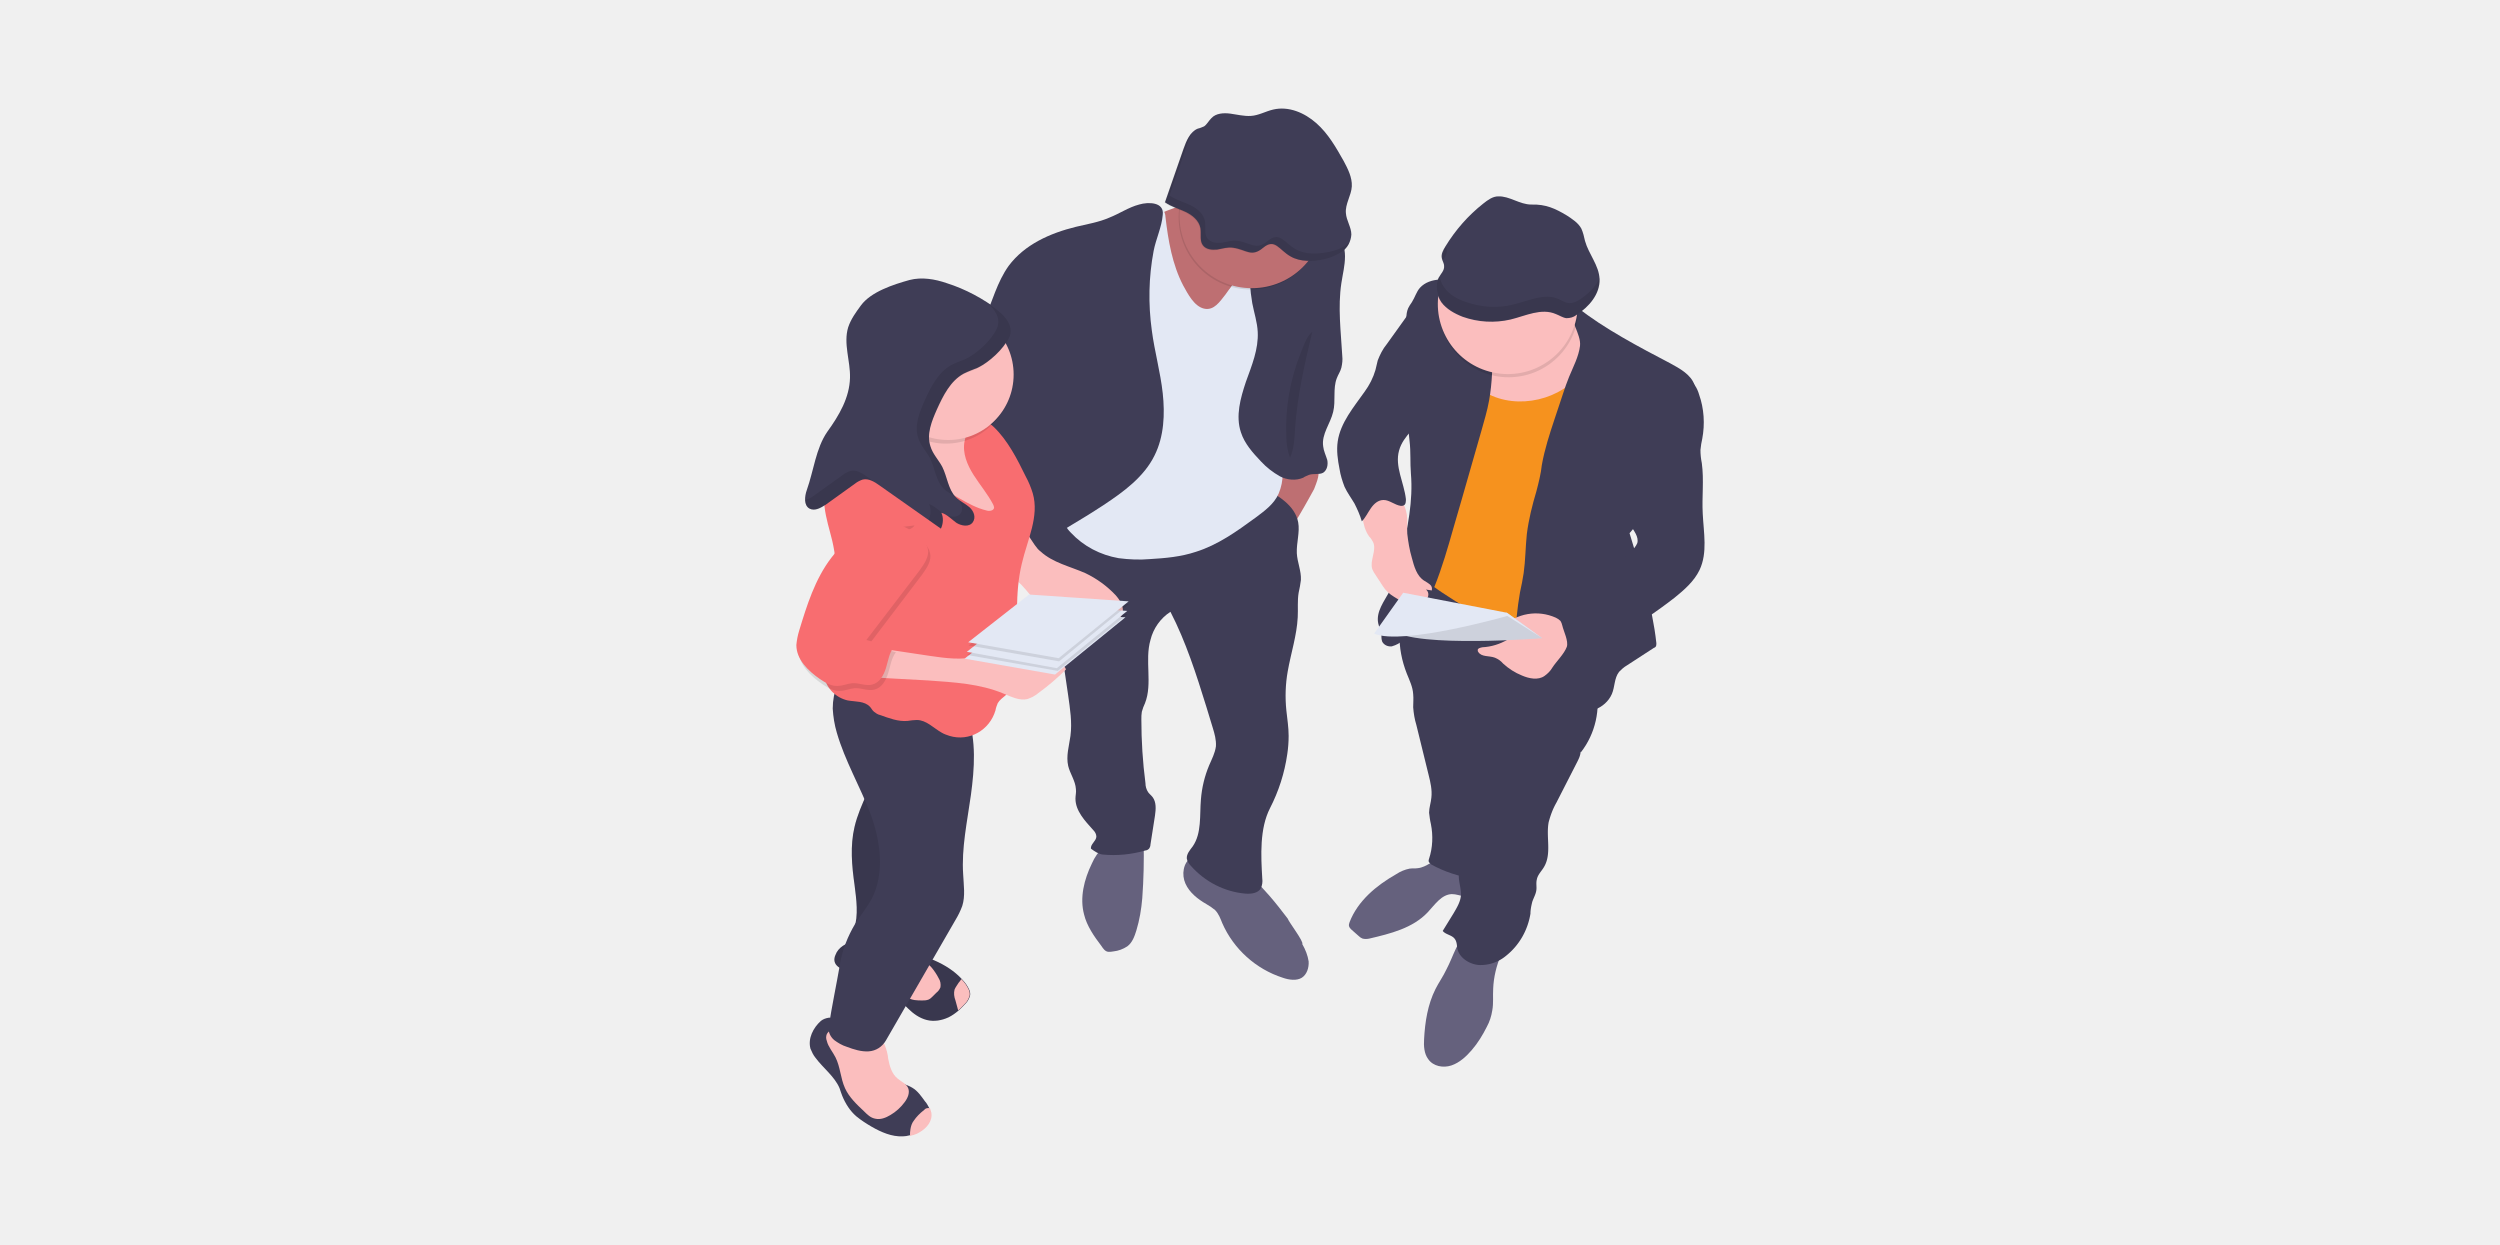 <?xml version="1.0" encoding="UTF-8"?> <svg xmlns="http://www.w3.org/2000/svg" id="Layer_1" x="0" y="0" viewBox="0 0 550 274" xml:space="preserve"><style>.st0{fill:#f0f0f0}.st1{fill:#ffb9b9}.st2{fill:#2f2e41}.st3{fill:#d0cde1}.st5{fill:#3f3d56}.st6{fill:#f5912c}.st7{fill:#fff}.st8{fill:#a0616a}.st9{fill:#65617d}.st11{fill:#be6f72}.st12{fill:#fbbebe}.st13{opacity:.1;enable-background:new}.st14{fill:#e3e8f4}.st15{fill:#f86d70}.st16{opacity:.1}</style><path class="st0" d="M0 0h550v274H0z"></path><path class="st0" d="M0 0h550v274H0z"></path><path class="st1" d="M378.6-151.8l.3 7v6.1h7.5v-13.1zM420.2-158.2l.3 7v6.1h7.5l-1.4-14.2zM412.6-271.3l-2.3 18.3-7.6 21.8-3.5-12.5 4.4-7.8-.9-16.6z"></path><path class="st2" d="M376.3-273s-6.4 11.3-5.5 12.5c.9 1.2 1.5 7.6 1.5 7.6h2.4l4-9.9-2.4-10.2z"></path><circle class="st1" cx="392.1" cy="-313.3" r="10.2"></circle><path class="st1" d="M388.3-305.2s5.5 7.6 3.8 11.3c-1.7 3.8 16.9-2 16.9-2s-9.3-10.5-9.6-14l-11.1 4.7z"></path><path class="st3" d="M409-271.4c-.7 1-1.3 2.1-1.9 3.2-.3.5-.6 1.1-.9 1.7-3.4 6.8-5.9 14.8-5.9 14.8l-27-.9.8-2.5 3.8-11.2c-6.7-4.1-.3-11.9 3.2-19.2 3.2-6.7 9.8-11.1 10.9-11.8l.1-.1h.1l4.9-.8 8.7-1.5c1.5.3 3 .8 4.3 1.6 1.1.7 2 1.6 2.7 2.7 1.1 1.7 1.6 3.7 1.6 5.9.4 6.5-2.8 14.1-5.4 18.1z"></path><path class="st3" d="M410.6-295.4s5.2 6.1 5.5 11.3c.3 5.2-.9 15.1-3.5 15.1s-7.3 1.7-7 0c.3-1.7 5-26.4 5-26.4z"></path><path class="st2" d="M405.6-284.4l-3.2.6c-1.1-8.7-7.4-12.2-10.5-13.4l.1-.1h.1l4.9-.8c6.5 3.3 8.6 13.7 8.6 13.7z"></path><path class="st2" d="M427.4-159.3c-.3 1.7-8.7 4.9-11 4.7-2.3-.3-25.3-56.4-25.3-56.4s0 62.5-.6 63.7-10.5 0-14-4.1-5.8-67.7-7.3-78.5 2.9-24.7 2.9-24.7l1.9-.3 5.7-.9s0-1.5 8.7-8.4c8.7-7 14-19.5 14-19.5l.9-1.7 2.3 1.2c2.5-4.6 4.1-9.2 4.5-13.6 1.1.7 2 1.6 2.7 2.7-.2.6-.4 1.3-.7 2-2 6.1-4.2 15.6-6.4 24.9-.1.3-.1.6-.2.9.2.3.4.6.6 1 .6 1.2 1.2 3.4-.6 4.5-2.6 1.7-3.5 10.5-3.5 10.5 4.9 4.4 6.1 25 5.5 26.5s-.6 1.2.9 2c1.5.9 1.5 8.1 1.5 8.1s17.8 53.6 17.5 55.4zM383-142.2s-1.7 1.7-2.9.9c-1.2-.9-1.2-4.6-1.2-4.6s-13.3-1.2-10.7 7.5c2.6 8.7 20.9 9.9 21.5 8.1.6-1.7-2-12.8-2-12.8l-4.7.9zM424.5-148.6s-1.7 1.7-2.9.9-1.2-4.6-1.2-4.6-13.3-1.2-10.7 7.5c2.6 8.7 20.9 9.9 21.5 8.1s-2-12.8-2-12.8l-4.7.9z"></path><path class="st1" d="M383.8-278l-1.2 15.4-14.8 16.6s-4.9 2.3-2 6.4c2.9 4.1 4.1 4.4 4.1 4.4l.3-5.2 20.1-16 2-21.5h-8.5v-.1z"></path><path class="st3" d="M393.1-284.4s1.2-13.1-4.7-11.9c-5.8 1.2-6.1 6.7-6.1 6.7s-2.6 13.4-.3 14c2.3.6 10.2 1.7 11 0 1-1.8.1-8.8.1-8.8z"></path><path class="st2" d="M418.3-304.7c-1.1-.6-3.6-1.7-5.8-3.1.1-4.4-.4-8.5-2-10.6-.9-2-2.8-4.1-4.3-5.7-3.6-3.9-11.6-6.1-13.1-4.2-10.8.2-11.9 8.6-11.9 8.6.1 3.5 3.7 3.6 6.9 3.5-.3 2.4.5 4.9 2.7 6 4.2 2.1 5.5 4.9 3.4 6.8s-5.9 7-.8 8.3c5.1 1.3 5.7 3.8 4.2 4.9s3.4-1.9 3.4-1.9.8 5.1 5.3 3.8c.5-.2.9-.5 1.2-.8 1.2 1.3 2.3 2.1 3.1 2.1 4.6 0 4.1-5.1 4.1-5.1s5.5 1.5 3.8.9-1.8-3.2 2.8-5.8-.4-6.5-3-7.7z"></path><path fill="#f2f2f2" d="M131.6-335.5H345V-214H131.6z"></path><path class="st5" d="M345.3-213.7h-214v-122.1H280v.6H131.9v120.9h212.8v-53h.6z"></path><circle class="st6" cx="141.5" cy="-326.4" r="3.6"></circle><circle class="st6" cx="151.1" cy="-326.4" r="3.6"></circle><circle class="st6" cx="160.7" cy="-326.4" r="3.6"></circle><path class="st5" d="M160.7-316.8h162v.6h-162z"></path><path class="st7" d="M143.2-297.6h82.9v73h-82.9zM251.1-297.6H334v73h-82.9z"></path><path class="st2" d="M191.5-281.8c-3.2-5.3-9.4-5.6-9.4-5.6s-6.1-.8-10 7.4c-3.6 7.6-8.7 14.9-.8 16.7l1.4-4.4.9 4.8c1.1.1 2.2.1 3.4.1 8.4-.3 16.5.1 16.2-2.9-.4-4.2 1.4-10.9-1.7-16.1z"></path><circle class="st8" cx="182.7" cy="-274.8" r="8.2"></circle><path class="st8" d="M179.4-269.4s3.7 8.7-1.2 10.4l4.9 16.3 8.4-.5 2.2-5.4-.5-8.2-.7-5.4s-5.2 1.2-4.7-7.9l-8.4.7zM177.4-259.3s-8.2-.7-7.4 5.2c.8 5.9 1.5 7.2 1.5 7.2l.7 8.9-4.5 2.7h-4.2s-12.9 3-6.4 6.2 8.7-2.5 8.7-2.5 11.9 0 12.6-2c.8-1.9-1-25.7-1-25.7zM193.3-261.8s7.7-2.7 8.2 3.2c.5 5.9.5 6.4.5 6.4l1.5 8.4s3 7.4 3 9.7 2.2 9.2 2.2 9.2 3 9.7-.2 9.4-3.7-10.4-3.7-10.4l-6.7-13.4-2-8.2-2.8-14.3z"></path><path class="st6" d="M178.7-260.3h-2l-.2 10.4s-3.2 4.5.7 8.4l1 6.4 18.1-.7 1.2-6.7s2.5-5.4-1-10.4l-3.2-10.1h-1.7s4 14.8-4.5 15.1c-7 .2-8.4-12.4-8.4-12.4z"></path><path class="st2" d="M201.3-224.6h-26c1.4-4 2.2-6.5 2.3-6.7l.6-2 .3-.8.3-.9.4-1.2 16.1-.5.5 1 1.5 3.4c.1 0 .3.1.4.2 1 .7 2.3 3.4 3.6 7.5z"></path><path class="st5" d="M197-238.7l-19.6.7s-.9 6.7 0 6.7c.2 0 20.5 1.7 20.3-1.2-.2-3-.7-6.2-.7-6.2z"></path><circle class="st2" cx="182.9" cy="-287.4" r="4.5"></circle><path class="st2" d="M177.9-288.5c0-2.3 1.7-4.3 4-4.5h-.5c-2.5 0-4.5 2-4.5 4.5s2 4.5 4.5 4.5h.5c-2.3-.3-4-2.2-4-4.5z"></path><path class="st2" d="M190.1-282.3l-6.1-3.2-8.6 1.3-1.8 7.8 4.4-.2 1.3-2.9v2.9l2-.1 1.2-4.6.7 4.9 7.2-.2z"></path><circle class="st1" cx="288.6" cy="-279.8" r="8.2"></circle><path class="st1" d="M285.4-273.4s1 4.9 1 5.4 4.9 2.8 4.9 2.8l4.4-.8 1.5-4.6s-2.6-3.9-2.6-5.4l-9.2 2.6z"></path><path class="st6" d="M307.6-224.6l1.1-1.9.2-.3-2.1-21.9.1-1 2.2-17.8-12.7-4.5c-.1 2.3-1.6 4.3-3.8 5-3.9 1.3-6.5-3-6.5-3l-10.7 8.2 5.2 15.1 2.5 7.3s.3 8.5.5 9.3c.3.8-.3 1-.5 1.3-.3.3.3 1 .5 1 .1 0 .4 1 .6 1.9.1.5.2 1 .3 1.4l23.1-.1z"></path><path class="st1" d="M327.7-226s6.9 4.4 6.2 7.2c-.8 2.8-8.7-4.9-8.7-5.1s2.5-2.1 2.5-2.1z"></path><path class="st2" d="M307.6-224.6h1.9l-.6-2.1c-.1.1-.2.1-.3.2-.8.4-3 1.5-7.3 1.9-2.7.2-5.4.2-8 0-3-.3-5.9-.7-8.8-1.4h-.5l-.3 1.4h23.9zM281.5-286.4s2.6-5.7 7.6-4.4 7.8 3.3 8.1 5.2c.2 2-.1 4.9-.1 4.9s-.5-4-4-3.2c-3.5.9-8.9.2-8.9.2l-.9 7.8s-1-1.4-2.1-.5c-1.2 1-3.2-8.2.3-10z"></path><path class="st6" d="M281.1-224.6H274l-.5-1c-3.1-5.4-3.1-12.9-3.1-12.9l1.8-15.2c-.3-5.4 3.1-8.2 3.1-8.2h3.9l2.8 9.5-1.5 5.6-1.9 7-.5.8s.5.8.3 1c-.3.3-.5 1.3-.5 1.3s.8 5.1 1.5 5.7c.8.5-.3.5-.3.8s.8 1.3.8 1.3v1.3l1.2 3zM304.7-268.3l4.4.8s2.6 2.6 3.6 5.7l2.1 9.3 3.3 6.7s3.9 3.9 6.7 12.6l4.1 7.7-4.4 2.6s-12.1-14.2-13.6-19l-6.7-12.9.5-13.5z"></path><g><path class="st9" d="M311.9 191c-.6.1-1.2 0-1.8.1-1 .2-2 .6-2.9 1.2-4.4 2.5-8.5 5.9-10.3 10.6-.1.3-.2.6-.1.9.1.3.3.5.5.7l1.7 1.5c.2.2.5.4.8.5.5.1.9.1 1.4 0 4.7-1.1 9.6-2.3 12.9-5.8 1.6-1.7 3-3.9 5.3-4 1 0 1.9.4 2.8.5s2.1-.3 2.3-1.2c.1-.5 0-.9-.2-1.4l-1.4-4.7c-.4-1.3-4.3-1.4-5.6-1.1-2 .3-3.4 2-5.4 2.2zM328.5 217.5c-.1 1.6.1 3.2-.2 4.8-.2 1.3-.6 2.5-1.2 3.6-.9 1.8-2 3.6-3.3 5.1-1.2 1.4-2.7 2.8-4.5 3.4-1.8.6-4 .2-5.1-1.4-.9-1.2-1-2.9-.9-4.4.2-3.8.8-7.6 2.5-11 .7-1.4 1.7-2.8 2.4-4.3 1.6-3 2.4-6.6 5.1-8.7 1.7.8 3.5 1.3 5.3 1.5.7.1 2.8.1 3 1 .2.6-1.2 2.4-1.4 3-1 2.4-1.6 4.9-1.7 7.4z"></path><path class="st5" d="M309.5 148.2c.6 1.5 1.3 2.9 1.4 4.5.1 1 0 1.9 0 2.9.1 1.3.3 2.6.7 3.9l2.7 11c.4 1.6.8 3.3.6 5-.1 1.1-.5 2.2-.5 3.3.1.8.2 1.7.4 2.5.5 2.5.4 5.2-.4 7.6-.1.2-.1.4-.1.6.1.3.4.5.6.7 2.9 1.6 6 2.6 9.3 3.1 2.9-7 5-14.3 6.1-21.8.7-4.5 1-9.1 1.9-13.6 0-.3.1-.5.3-.7.3-.3.8-.1 1.2.1 4.9 2.4 9.6 5.1 14.1 8.2 3.2-4.1 4.4-9.5 3.3-14.6-.6-2.2-1.4-4.3-2.4-6.3-1.1-2.4-2.5-4.7-4.1-6.9-3.6-4.5-8.8-7.3-14.2-9.3-3.3-1.2-6.6-2.1-10-2.9-1.9-.5-5-2.1-6.9-.9-1.9 1.3-3.2 4.6-4 6.7-1 2.6-1.5 5.3-1.6 8.1-.1 3 .5 6 1.6 8.8z"></path><path class="st5" d="M348.1 161.4c-1 1.1-.2 2.8-.4 4.3-.1.7-.4 1.3-.7 1.9l-4.6 9c-.8 1.4-1.3 2.8-1.7 4.3-.6 3.3.7 6.9-1 9.8-.5.9-1.4 1.7-1.6 2.8-.2.8 0 1.6-.1 2.3-.1.9-.6 1.7-.9 2.6-.2.8-.4 1.7-.4 2.6-.6 3.7-2.5 7-5.4 9.3a8.73 8.73 0 01-6 2c-2.1-.2-4.3-1.6-4.7-3.7-.1-.7-.1-1.5-.6-2.1-.6-.8-2-.9-2.6-1.7l2.4-3.9c.7-1.2 1.5-2.5 1.6-3.9.1-1.7-.7-3.4-.4-5.1.3-1.5 1.3-2.7 1.6-4.1.4-1.8-.4-3.6-.8-5.4-1-4.4.1-9 1.3-13.5 1.6-5.8 3.1-11.8 6.3-16.9 6.4 3.4 12.1 6.6 18.7 9.4z"></path><path d="M348.1 69.9c.4 1 .2 2.1.1 3.2-.2 2.4.3 4.8.2 7.2-.1 2.4-.9 4.8-1.4 7.1-1.5 6.8-1.1 13.8-2.5 20.6-1.6 8.4-5.9 16.2-6.7 24.8-.3 2.7-.2 5.6-1.7 7.9-8.8-3.9-17.2-8.8-24.8-14.6 1.7-12.5 3.4-25.1 3.1-37.8-.1-1.5 0-3.1.3-4.6.4-1.3 1-2.4 1.7-3.5 1.9-3 3.9-5.9 5.9-8.8 1.3-1.9 2.7-3.8 4.8-4.7 2.1-.9 4.6-.5 6.8-.1 2.7.5 5.5 1 8.2 1.5 1.9.4 5.3-.2 6 1.8z" fill="#f6921e"></path><path class="st11" d="M282.4 118c-1.1-1.1-2.3-2.1-3.7-3 1.7-2.1 1.4-5.1 1.8-7.7.3-1.7.9-3.4 1.6-5 .2-.5.4-1 .9-1.1.3 0 .6 0 .9.1 1.4.5 4.4.5 5.6 1.4 1.3 1.1.1 3.5-.4 4.9-.5.9-6 11.1-6.7 10.4z"></path><path class="st9" d="M286.5 207.7c.7 1.2 1.2 2.5 1.4 3.8.1 1.4-.4 2.9-1.5 3.6s-2.8.5-4.2 0c-5.9-1.9-10.8-6.3-13.3-12-.4-1-.8-2.1-1.6-2.9-.6-.5-1.2-.9-1.9-1.3-1.9-1.1-3.7-2.5-4.6-4.5-.9-2-.5-4.6 1.3-5.8 1.1-.7 2.5-.8 3.8-.5 1.3.4 2.5.9 3.6 1.6 1.9 1 4.1 1.9 5.8 3.2 1.4 1.2 2.7 2.8 4 4.2 1.4 1.6 2.7 3.3 4 5 .2.7 3.6 5.1 3.2 5.6zM251.3 197.6c-.2 2.4-.6 4.8-1.3 7.1-.4 1.3-.9 2.7-2 3.5-.9.6-2 1-3 1.1-.4.1-.8.1-1.2.1-.7-.1-1.1-.7-1.5-1.3-1.6-2.1-3.2-4.4-3.8-6.9-1-3.7 0-7.7 1.7-11.2.6-1.4 1.5-2.7 2.6-3.7 1.4-1.1 3-1.8 4.7-2.1 1.8-.4 3.9-1.1 4.1 1 .1 4.1 0 8.3-.3 12.4z"></path><path class="st5" d="M277.9 107.3c3.3 1.7 7 3.9 7.7 7.6.4 2.2-.4 4.5-.3 6.8.1 2 1 3.9.9 5.9-.1.9-.3 1.9-.5 2.8-.3 1.8-.1 3.6-.2 5.4-.2 4-1.5 7.9-2.2 11.9-.5 2.8-.6 5.7-.3 8.6.2 1.9.5 3.7.5 5.6 0 1.3-.1 2.7-.3 4-.6 4.2-1.9 8.2-3.8 11.9-2.3 4.5-2 10.4-1.7 15.5.1.7 0 1.4-.3 2.1-.6 1.1-2.1 1.3-3.4 1.2-4.6-.4-8.9-2.6-12-6.1-.4-.4-.8-1-.9-1.6-.1-1 .7-1.9 1.3-2.7 2-2.9 1.5-6.8 1.8-10.3.2-2.6.8-5.1 1.8-7.5.6-1.4 1.3-2.7 1.5-4.2.1-1.4-.3-2.8-.7-4.1l-1.4-4.6c-2.2-7.1-4.5-14.3-7.9-20.9-2.2 1.4-3.8 3.7-4.4 6.2-1.3 4.5.5 9.6-1.2 13.9-.3.6-.5 1.2-.7 1.9-.1.6-.1 1.1-.1 1.7 0 4.7.3 9.4.9 14 0 .7.2 1.4.6 2 .3.4.7.7 1 1.1.8 1.1.7 2.6.5 4l-1 6.4c0 .3-.1.6-.3.9-.2.2-.5.4-.8.4-3.1.9-6.3 1.2-9.4.9-.9-.1-1.8-.7-2.6-1.3-.1-1 1.1-1.6 1.2-2.6 0-.6-.3-1.1-.7-1.5-1.8-2-3.9-4.2-3.9-6.9 0-.7.2-1.4.1-2.1-.1-1.8-1.3-3.4-1.7-5.1-.5-2.2.2-4.4.5-6.6.4-3-.1-6-.5-8.9l-1.6-10.9c-.2-1.7-.5-3.4-1-5-.6-1.6-1.3-3.2-2.1-4.7-1.5-3.1-2.8-6.4-4.1-9.6-.4-.9-.7-1.8-.7-2.8-.1-1.6.8-3.2 1.8-4.5 2-2.4 4.7-4 7.7-4.7.5-.1 1-.2 1.5-.1.4.1.8.4 1.2.6 7.5 4.9 16.9 6 25.4 3 .5.4 1.4.2 1.9-.1 1.5-.7 2.8-1.9 4.2-2.9 2.2-1.5 5.6-3.3 8.7-4zM178.3 230.7c.3.7.6 1.4 1.1 2 1.7 2.3 4.2 4.1 5.3 6.7.2.6.4 1.2.6 1.7.7 1.7 1.7 3.3 3.1 4.5 1.1.9 2.2 1.6 3.4 2.3 2.1 1.2 4.4 2.2 6.8 2.1.5 0 1-.1 1.4-.2.8-.2 1.5-.4 2.1-.8 1.6-.9 2.9-2.5 2.6-4.3-.1-.3-.2-.7-.3-1-.3-.5-.5-1-.9-1.4-.8-1.1-1.6-2.3-2.8-3-1.3-.8-3-1-4.2-2-.5-.4-.9-.9-1.2-1.5-1.1-1.7-1.9-3.5-2.4-5.4-.4-1.4-.6-3-1.7-4.1s-2.5-1.3-3.9-1.5c-.5-.1-1-.1-1.4-.1-.7 0-1.4.2-2-.1-.6-.3-.9-.8-1.6-.7-.6.1-1.2.3-1.7.7-1.7 1.5-2.9 3.9-2.3 6.1z"></path><path class="st12" d="M195.4 232.9c.3 1.6.8 3.4 2.1 4.4.8.7 1.9 1.1 2.3 2.1.4 1-.1 2.2-.8 3.1-.8 1.1-1.9 2.1-3.1 2.8-1 .6-2.2 1.1-3.4.8-1-.2-1.7-.9-2.4-1.6-1.6-1.5-3.3-3.1-4.2-5.1-1-2.2-1-4.6-2.1-6.8-.6-1.2-1.6-2.3-1.9-3.6-.2-.5-.2-1 0-1.5.4-.7 1.1-1.1 1.9-1.1.8 0 1.5.2 2.3.5 2.2.8 4.4 1.4 6.6 1.9.9.2 1.4.2 1.9 1 .4 1 .7 2 .8 3.1zM201 246.6c-.4.5-.6 1.2-.7 1.8-.1.5-.1 1-.1 1.5.8-.2 1.5-.4 2.1-.8 1.6-.9 2.9-2.5 2.6-4.3-.1-.3-.2-.7-.3-1-.5-.1-1 0-1.3.4-.9.7-1.7 1.5-2.3 2.4z"></path><path class="st5" d="M183.8 210.1c-.2.4-.3 1-.2 1.4.2 1 1.2 1.5 2.1 2l8.5 4.1c.6.3 1.2.6 1.7.9 1.4.9 2.6 2.1 3.8 3.3s2.6 2.2 4.2 2.6c1.6.4 3.3.1 4.8-.6.8-.4 1.5-.9 2.2-1.5.6-.5 1.1-1.1 1.6-1.6.4-.4.7-1 .9-1.6.2-.9-.3-1.7-.8-2.5-.3-.4-.6-.8-1-1.2-3.2-3.5-8.5-5.4-13-6.1-1.8-.3-3.5-1-5.2-1.5-1.7-.5-3.6-1-5.4-.7-1.8.3-3.6 1.3-4.2 3z"></path><path class="st13" d="M183.8 210.1c-.2.4-.3 1-.2 1.4.2 1 1.2 1.5 2.1 2l8.5 4.1c.6.3 1.2.6 1.7.9 1.4.9 2.6 2.1 3.8 3.3s2.6 2.2 4.2 2.6c1.6.4 3.3.1 4.8-.6.8-.4 1.5-.9 2.2-1.5.6-.5 1.1-1.1 1.6-1.6.4-.4.7-1 .9-1.6.2-.9-.3-1.7-.8-2.5-.3-.4-.6-.8-1-1.2-3.2-3.5-8.5-5.4-13-6.1-1.8-.3-3.5-1-5.2-1.5-1.7-.5-3.6-1-5.4-.7-1.8.3-3.6 1.3-4.2 3z"></path><path class="st12" d="M204.9 212.8c.6.7 1.2 1.6 1.6 2.4.4.6.5 1.3.4 2-.2.5-.5.9-.9 1.2l-.8.8c-.3.3-.5.5-.9.7-.5.2-1 .2-1.4.2-1.1 0-2.3 0-3.3-.7-1.3-.9-1.5-2.8-.9-4.2s1.8-2.5 3-3.5c.9-.9 2.5.3 3.2 1.1zM210 217.7c-.2.8-.1 1.6.2 2.4.2.7.4 1.4.6 2.2.6-.5 1.1-1.1 1.6-1.6.4-.4.7-1 .9-1.6.2-.9-.3-1.7-.8-2.5-.3-.4-.6-.8-1-1.2-.2.3-.4.6-.6.8-.3.5-.7 1-.9 1.5z"></path><path class="st5" d="M188 181.9c-1 4.2-.6 8.6 0 12.8.4 3.2.9 6.6-.1 9.7-.4 1.2-.9 2.4-.7 3.6.4 2.3 3.1 3.1 5.4 3.6.7.2 1.3.2 2 .1.7-.2 1.3-.5 1.8-1 3.2-2.3 5.7-5.6 7-9.3.9-2.5 1.1-5.2 1.4-7.8.4-4.4.9-8.9.2-13.3-.2-1.3-.5-2.6-.6-3.9-.2-2.3 0-4.6.4-6.8.8-5.6 2.1-11 3.7-16.4-4.6.6-9.2-.2-13.3-2.4.8.4-.1 7.2-.2 8.1-.3 2.8-.8 5.6-1.5 8.4-1.3 5.1-4.3 9.5-5.5 14.6z"></path><path class="st13" d="M188 181.9c-1 4.2-.6 8.6 0 12.8.4 3.2.9 6.6-.1 9.7-.4 1.2-.9 2.4-.7 3.6.4 2.3 3.1 3.1 5.4 3.6.7.2 1.3.2 2 .1.7-.2 1.3-.5 1.8-1 3.2-2.3 5.7-5.6 7-9.3.9-2.5 1.1-5.2 1.4-7.8.4-4.4.9-8.9.2-13.3-.2-1.3-.5-2.6-.6-3.9-.2-2.3 0-4.6.4-6.8.8-5.6 2.1-11 3.7-16.4-4.6.6-9.2-.2-13.3-2.4.8.4-.1 7.2-.2 8.1-.3 2.8-.8 5.6-1.5 8.4-1.3 5.1-4.3 9.5-5.5 14.6z"></path><path class="st5" d="M212.9 157.4c1.9 5.6 1.5 11.6.7 17.5-.8 5.8-2.1 11.7-1.7 17.5.1 2.3.5 4.7-.2 6.9-.4 1.1-.9 2.1-1.5 3.1l-15.3 26.5c-.8 1.4-2.2 2.3-3.8 2.4-1.6.1-3.2-.4-4.8-1-1-.3-2-.9-2.8-1.5-.8-.7-1.3-1.7-1.2-2.8.7-4.6 1.7-9.3 2.5-13.9.5-3.1 1.7-6.1 3.3-8.8 1.2-1.9 2.6-3.6 3.7-5.6 2.9-5.7 1.9-12.7-.3-18.7-2.3-6-5.6-11.6-7.4-17.8-.5-1.7-.8-3.5-.9-5.3 0-3.7 1.4-7.3 4-10 .4-.4.9-.8 1.4-1 .6-.1 1.3-.1 1.9 0 8.5 1.5 19.6 4.3 22.4 12.5z"></path><path class="st12" d="M350.7 74.3c.3 2.1-.5 4.2-1.6 6.1-4.1 6.8-13.5 9.8-20.8 6.7-3-1.3-5.5-3.5-8-5.6-.8-.7-1.7-1.5-2.1-2.5-.7-1.8.2-3.9 1.6-5.2 1.5-1.3 3.4-1.9 5.3-2.5 6.2-2 24.1-8.2 25.6 3z"></path><path class="st5" d="M347 67.6c5.7 4.6 13.9 8.9 20.4 12.3 2.2 1.2 4.6 2.5 5.4 4.8.4 1.3.3 2.6.1 4-.3 2.6-.5 5.1-1.5 7.5-1.2 2.8-3.2 5.1-4.8 7.6-2.9 4.4-4.6 9.6-8.1 13.5 2.4 8 5 15.9 5.9 24.2 0 .2 0 .5-.1.7-.1.1-.2.3-.4.3l-6 3.9c-.7.4-1.2.9-1.7 1.4-1.1 1.4-.9 3.3-1.6 4.9-.7 1.6-2.1 2.8-3.7 3.4-1.6.6-3.4.7-5.1.5-2.2-.1-4.3-.9-6.1-2.1-1.5-1.2-2.6-2.8-3.7-4.4-.8-1.1-1.4-2.3-1.9-3.5-.6-1.8-.7-3.7-.7-5.6 0-3.6.4-7.2 1-10.7.3-1.4.6-2.8.8-4.2.4-2.8.4-5.7.7-8.6.4-3.2 1.2-6.4 2.1-9.4.5-1.9 1-3.9 1.2-5.8.6-3.4 1.7-6.8 2.8-10.1l1.9-5.7c.4-1.2.8-2.4 1.3-3.6.9-2.2 2.1-4.4 2.4-6.8.3-2.6-2.5-5.7-1.5-8.1.3-.2.7-.5.9-.4z"></path><path class="st5" d="M371.3 83.4c1.3.6 2.1 2 2.5 3.4 1.1 3.1 1.3 6.5.7 9.7-.2.8-.3 1.6-.4 2.5 0 1 .1 1.9.3 2.9.5 3.7 0 7.4.2 11.1.2 4.2 1.1 8.6-.7 12.4-1.2 2.5-3.4 4.4-5.5 6.1-8.1 6.3-17 11.4-26.5 15.3 1.6-2 1.7-4.9.6-7.3-1.1-2.3-3.1-4.1-5.3-5.4 2.8-.6 5.4-1.6 8-2.8 5-2.6 9.3-6.3 13.6-10 .6-.5 1.1-1.1 1.4-1.8.4-1.4-.8-2.8-1.6-4.1-2.5-3.8-1.9-8.9-.9-13.3 1.2-4.9 2.9-9.7 6-13.7 2-2.5 4.5-4.3 7.6-5z"></path><path class="st12" d="M341.5 146.9c-.4.7-1 1.3-1.7 1.8-1.4 1-3.4.6-5-.1-1.5-.6-2.9-1.5-4.1-2.6-.5-.6-1.1-1-1.8-1.3-1.3-.5-3-.1-3.7-1.3-.1-.1-.1-.3-.1-.4 0-.4.6-.5 1-.6 2-.1 3.9-.7 5.6-1.7-.5-.4-1-.9-1.4-1.4-.1-.2-.2-.4-.2-.7.1-.3.2-.5.4-.7 3.2-3 7.8-3.8 11.8-2 .4.2.7.4 1 .7.2.3.3.6.4 1 .3 1.3 1.4 3.4 1 4.7-.6 1.6-2.3 3.2-3.2 4.6z"></path><path class="st5" d="M308.7 140.8c6-6.9 8.6-16 11.1-24.8l1.8-6.2 4.3-15c.6-2.2 1.3-4.4 1.7-6.7.7-3.9.8-7.9.7-11.9-.1-1.6-.4-3.3-1.1-4.8-.4-1-.6-2.1-1-3.2-.4-1.5-1.1-2.9-1.9-4.2-.2-.4-.5-.7-.9-1-.6-.4-1.3-.7-2-.8-1.5-.5-3.1-.7-4.7-.7-1.6.1-3.2.6-4.3 1.8-.8.9-1.1 2.1-1.8 3.2-.3.4-.6.9-.8 1.3-.3.7-.4 1.4-.4 2.2-.2 3-.5 6.1-.6 9.1-.1 1.4-.2 2.8-.1 4.2 0 1.1.2 2.1.3 3.2l1.1 10.5c.3 2.5.1 4.8.3 7.2.5 6-.7 11.9-2.1 17.8-.6 2.8-1.3 5.6-2.6 8.1-1.2 2.2-3 4.5-2.5 7 .2.9.6 1.7.7 2.5 0 .5 0 1.1.2 1.6.4.7 1.2 1.1 2.1 1 1-.3 1.8-.7 2.5-1.4z"></path><path class="st12" d="M309.5 113.2c.2 1.4 0 2.8.1 4.2.2 1.8.5 3.6 1 5.3.5 1.9 1.1 4.1 2.8 5.1.4.2.8.5 1.2.8.4.3.5.8.4 1.3l-1.3-.2c.6.4.7 1.3.3 1.9-.4.6-1.3.7-1.9.3-.1-.1-.2-.1-.2-.2.1.4 0 .9-.1 1.3s-.5.7-1 .7c-.2 0-.5-.1-.7-.3l-3.4-2.1c-1-.6-1.9-1.4-2.5-2.4l-1.5-2.3c-.3-.4-.6-.9-.8-1.4-.6-1.9 1-4.1.2-5.9-.2-.4-.5-.9-.9-1.3-1.7-2.4-1.6-5.7-1.4-8.6.1-1 .2-2.2 1.2-2.6.7-.4 1.6 0 2.3.4.7.4 1.3 1 2 1.3.5.2 1 .2 1.5.4.7.2 1.3 1.2 1.7 1.7.5.5.8 1.5 1 2.6z"></path><path class="st11" d="M267.4 70c-.4.9-1 1.8-1.7 2.5s-1.8 1.1-2.8 1c-1.1-.2-1.8-1.1-2.6-1.9-1.8-2.2-3.7-4.4-5-6.9-1.9-3.9-2.2-8.4-2.5-12.7-.1-1.1-.1-2.3.4-3.3.7-1.2 2.1-1.8 3.4-2.3l7.3-2.7c.4-.2.9-.3 1.4-.3 1.1.2 1.6 1.6 1.9 2.7.6 2 1.5 3.9 2.7 5.6 1.6 2.2 5.3 5.1 3.2 7.9-2.3 3.2-3.9 6.7-5.7 10.4z"></path><path class="st14" d="M276.7 57.5c3.2 3 4.3 7.7 4.1 12.1-.2 4.4-1.4 8.7-2.1 13-.7 4.3-.8 9 1.1 13 .6 1.4 1.5 2.6 2 4.1.4 1.4.5 2.9.4 4.4 0 1.6-.3 3.1-.9 4.5-1 2.3-3.1 3.8-5.1 5.3-4.1 3-8.3 6-13.1 7.5-3.3 1.1-6.7 1.4-10.1 1.6-2.3.2-4.6.1-6.9-.2-4-.7-7.7-2.6-10.5-5.6-.5-.5-.9-1-1.2-1.6-.3-.8-.4-1.6-.4-2.5-.1-3.2-.1-6.3.1-9.5.1-3 .5-6 1.2-8.9.9-3.4 2.5-6.5 3.7-9.8 4.2-11.4 3.8-24.4 9.6-35 1.3-2.3 3.4-4.7 6-4.3.5 0 1 .2 1.3.6.3.4.5 1 .5 1.5.6 5.2 1.5 10.5 3.9 15.1 1 1.8 2.4 4.6 4.6 5.1 2.2.5 3.5-1.6 4.7-3.1 1.9-2.8 4.4-5.2 7.1-7.3z"></path><path class="st5" d="M292.1 49.7c.7.4 1.3.8 1.8 1.3 1.4 1.4 2 3.5 2 5.4 0 2-.5 3.9-.8 5.9-.8 5.3-.1 10.7.2 16 .1.9 0 1.7-.2 2.6-.2.8-.7 1.5-1 2.3-.9 2.3-.2 5-.8 7.4-.6 2.6-2.6 4.9-2.2 7.6.1 1 .6 2 .9 3 .2 1 0 2.2-.9 2.8-.9.5-2.2.1-3.2.5-.4.2-.8.3-1.2.6-1.6.7-3.6.5-5.1-.3-1.6-.9-3-2-4.2-3.3-1.8-1.9-3.6-3.9-4.4-6.4-1.2-3.6-.1-7.5 1.1-11.1 1.3-3.6 2.8-7.2 2.6-11-.1-2.1-.8-4.2-1.2-6.3-.5-2.9-.7-5.9-.5-8.8.1-2.2.2-4.4 1.1-6.3 1.3-2.6 3.9-4.4 6.9-4.7 3.4-.5 6.2 1.2 9.1 2.8z"></path><path class="st13" d="M283 96.2c0 1.5.3 3.1.8 4.5.9-2 1-4.2 1.1-6.3.5-7.3 2.1-14.3 3.8-21.4-1.3 1-2 3.4-2.6 4.8-2.3 5.8-3.4 12.1-3.1 18.4z"></path><path class="st5" d="M250.6 45c-2.3.6-4.3 2-6.6 2.9-2.3 1-4.8 1.4-7.3 2-5.7 1.4-11.3 3.9-14.8 8.6-2.5 3.5-3.6 7.8-5.3 11.7-1.4 3.3-3.4 6.4-4.4 9.8-1.4 4.5-1.2 9.3-.9 14 .3 3.8.7 7.7 2.4 11.1.9 1.8 2.2 3.4 3.1 5.2 1.1 2.1 1.7 4.5 2.6 6.7.9 2.2 2.3 4.4 4.4 5.6l3.5-2.1c5.2-3.1 10.5-6.1 15.5-9.4 4.4-2.9 8.9-6.2 11.2-10.9 2.1-4.2 2.3-9.1 1.8-13.7-.5-4.6-1.8-9.2-2.4-13.8-.8-5.8-.7-11.7.4-17.5.5-2.6 1.8-5.3 2-7.9.4-2.9-3.2-2.9-5.2-2.3z"></path><path class="st12" d="M228.9 121.3c2.7 2.5 6.5 3.3 9.9 4.8 2.5 1.2 4.7 2.8 6.6 4.8 1 1.1 2 2.7 1.5 4.1-.4 1.2-1.8 1.9-3 2.3-1.5.6-3.2 1.1-4.8.5-.9-.3-1.6-1-2.4-1.5-2-1.2-4.5-1.2-6.6-2.3-2.9-1.6-4.4-5-7.1-6.8-1.5-1-3.6-1.8-3.7-3.6 0-.7.1-1.3.4-1.9.6-1.5 1.5-6.5 3.6-6.4 2.3.2 3.9 4.8 5.6 6z"></path><path class="st12" d="M214.9 98.8c.9 3.2 2.9 5.9 5 8.4 1.5 1.8 3.2 3.8 3.2 6.1 0 2.2-1.4 4.3-3.4 5.4s-4.2 1.5-6.4 1.6c-1.8.2-3.6 0-5.3-.4-4.4-1.2-7.4-5-10.9-8-2.1-1.8-4.4-3.3-5.9-5.5-1.6-2.2-2.2-5.3-.7-7.6.6-.7 1.2-1.4 1.9-1.9 2.6-2.3 4.9-5 6.6-8 .7-1.2 1.4-2.5 2.6-3.2 1.7-1 3.9-.6 5.9-.1 2.1.6 8.1 1.6 8.5 4.3.2 1.1-1.2 2.8-1.4 4-.3 1.8-.2 3.4.3 4.9z"></path><path class="st15" d="M225.7 104.9c.6 1.1 1.1 2.3 1.5 3.6 1.5 5.1-1.2 10.3-2.4 15.5-1.6 6.6-.9 13.5-1 20.3 0 3.1-.4 6.5-2.6 8.7-.6.5-1.3 1-1.7 1.7-.2.5-.4 1-.5 1.6-1.3 4.4-5.8 6.9-10.1 5.6-.6-.2-1.2-.4-1.7-.7-1.8-1-3.4-2.8-5.5-2.8-.7 0-1.3.1-2 .2-2.1.2-4.1-.6-6.1-1.3-.5-.1-.9-.4-1.3-.7-.4-.3-.6-.8-.9-1.1-1.2-1.3-3.2-1.1-4.9-1.4-2.6-.6-4.6-2.6-5.2-5.2-.3-1.7-.1-3.4.2-5l1.3-7.4c.5-2.7.9-5.5 1.1-8.2.2-3.1-.1-6.3-.8-9.3-.6-2.5-1.4-4.9-1.7-7.5-.5-4.6.7-9.2 3.4-12.9.7-.9 1.5-1.8 2.7-1.9.9-.1 1.8.4 2.6.9 6.9 4.1 13.9 8.1 20.9 12 1.9 1.1 3.9 2.2 6 2.7.6.2 1.6.1 1.7-.6 0-.2-.1-.5-.2-.7-1.2-2.3-2.9-4.3-4.3-6.5s-2.5-4.8-2-7.4c.6-3.5 3.8-5.9 6.5-3.1 3 2.9 5.1 7 7 10.9z"></path><path class="st12" d="M204.2 149.7c5.6.4 11.4.7 16.6 2.9 1.7.7 3.5 1.6 5.2 1.2.9-.3 1.7-.7 2.4-1.3 2.2-1.6 4.2-3.3 6.1-5.2-.2-1.1-1.6-1.2-2.7-1.2-2.6 0-5.2-.6-7.5-1.8-.8-.5-1.6-.8-2.4-1.1-2.3-.6-4.6.6-6.9 1.2-3.4.9-7 .4-10.4-.1l-9.3-1.4c-.9-.1-1.8-.2-2.5.3-.5.4-.8 1-.9 1.6-1.1 3.8-.6 4.2 3.2 4.4l9.1.5z"></path><circle class="st13" cx="331.9" cy="67.6" r="15.4"></circle><circle transform="rotate(-80.781 331.759 66.943)" class="st12" cx="331.8" cy="66.9" r="15.4"></circle><path class="st5" d="M344.7 47.4c1.2.8 2.5 1.6 3.2 2.9.4.9.6 1.8.8 2.7.8 2.9 3.1 5.4 3.2 8.4.1 3.3-2.3 6.1-5.1 7.9-.6.5-1.4.7-2.2.7-.8-.1-1.5-.6-2.3-.9-3.2-1.4-6.7.4-10 1.2-3.5.8-7.1.6-10.5-.6-1.8-.7-3.6-1.7-4.7-3.2-1.1-1.6-1.5-3.7-.6-5.4.5-.9 1.3-1.6 1.2-2.6 0-.6-.4-1.1-.5-1.7-.2-.9.3-1.8.8-2.6 2.2-3.6 5-6.8 8.3-9.4 1-.8 2.1-1.6 3.3-1.6 2.5-.1 4.7 1.8 7.3 1.8 3.2-.1 5.3.9 7.8 2.4z"></path><circle class="st13" cx="275.2" cy="47.8" r="15.9"></circle><circle class="st11" cx="275.4" cy="47.5" r="15.9"></circle><path class="st5" d="M283.9 56.4c2.2 1.3 5 1.1 7.5.6 1.4-.3 2.8-.8 3.9-1.7 1.2-.8 1.9-2.2 2-3.7 0-1.6-1.1-3.1-1.2-4.7-.2-2 1.2-3.9 1.3-5.9.1-2-.9-3.9-1.8-5.6-1.7-3-3.4-6-6-8.3-2.6-2.3-6.1-3.8-9.5-3-1.7.4-3.2 1.3-4.9 1.4-1.5.1-3-.3-4.5-.5s-3.2-.1-4.2 1c-.6.6-1 1.4-1.6 1.8-.5.2-.9.4-1.4.5-1.7.7-2.5 2.7-3.1 4.4l-4.1 11.8c1.4 1 3 1.4 4.5 2.1 1.5.7 3 1.9 3.3 3.6.2 1.3-.2 2.7.5 3.7s2 1.1 3.2 1c1.2-.2 2.3-.6 3.5-.4 2.9.4 4 2.2 6.6 0s3.5.5 6 1.9z"></path><circle class="st13" cx="208.1" cy="83.2" r="14.4"></circle><circle class="st12" cx="208.6" cy="82.4" r="14.4"></circle><path class="st5" d="M219.7 68.3c-3.4-2.6-7.3-4.7-11.4-6-2.6-.9-5.5-1.4-8.2-.7-3.6 1-8.5 2.6-10.7 5.6-1.1 1.5-2.2 3-2.8 4.8-1.1 3.6.5 7.4.4 11.1-.1 4.4-2.4 8.3-5 11.9-2.5 3.6-3 8.6-4.5 12.8-.5 1.4-.7 3.4.6 4.1 1.2.6 2.5-.2 3.6-.9l6.4-4.6c.5-.4 1.1-.7 1.7-.9 1.3-.3 2.6.5 3.7 1.3l13.5 9.5c.5-1.1.6-2.4.1-3.5 1.3.4 2.2 1.4 3.3 2.2 1.1.7 2.8 1 3.6-.1s.2-2.5-.7-3.3-2.1-1.3-3-2.2c-1.7-1.7-1.9-4.5-3-6.7-.8-1.5-2.1-2.8-2.6-4.5-.9-2.7.3-5.6 1.4-8.1 1.4-3.1 3-6.3 5.9-7.9 1-.5 2.1-.9 3.1-1.3 2.5-1.2 5.7-4.1 6.9-6.7 1.2-2.2-.5-4.4-2.3-5.9z"></path><path class="st13" d="M197.8 116c1.4.9 2.9 1.4 4.3 2.4 1.4.9 2.5 2.3 2.6 3.9 0 1.6-1 2.9-1.9 4.2l-11.7 15.4 6 1.6c-1 1.3-1.2 3-1.7 4.6-.5 1.6-1.4 3.2-3 3.6-1.4.4-2.9-.4-4.4-.3-1.1.1-2.1.6-3.2.6-1.4.1-2.7-.7-3.9-1.5-2.6-1.8-5.2-4.3-5.2-7.5.1-1.1.3-2.1.6-3.1 1.7-5.6 3.5-11.4 7.1-16.1 1.9-2.5 4.3-4.6 6.6-6.7.5-.5 1.2-1 1.9-1.3 1.5-.6 3.2.1 4.8.6 1.6.5 3.6.5 4.5-.8"></path><path class="st15" d="M197.3 115c1.4.9 2.9 1.4 4.3 2.4 1.4.9 2.5 2.3 2.6 3.9 0 1.6-1 2.9-1.9 4.2l-11.7 15.3 6 1.6c-1 1.3-1.2 3-1.7 4.6s-1.4 3.2-3 3.6c-1.4.4-2.9-.4-4.4-.3-1.1.1-2.1.6-3.2.6-1.4.1-2.7-.7-3.9-1.5-2.6-1.8-5.2-4.3-5.2-7.5.1-1.1.3-2.1.6-3.1 1.7-5.6 3.5-11.4 7.1-16.1 1.9-2.5 4.3-4.6 6.6-6.7.5-.5 1.2-1 1.9-1.3 1.5-.6 3.2.1 4.8.6s3.6.5 4.5-.8"></path><g class="st16"><path d="M317.7 63.2c1.1 1.6 2.9 2.6 4.7 3.2 3.4 1.2 7 1.5 10.5.6 3.4-.8 6.9-2.6 10-1.2.7.3 1.4.8 2.3.9.8 0 1.6-.3 2.2-.7 1.9-1.2 3.7-2.9 4.6-5v.3c.1 3.3-2.3 6.1-5.1 7.9-.6.5-1.4.7-2.2.7-.8-.1-1.5-.6-2.3-.9-3.2-1.4-6.7.4-10 1.2-3.5.8-7.1.6-10.5-.6-1.8-.7-3.6-1.7-4.7-3.2-1.1-1.6-1.5-3.7-.6-5.4l.1-.1c.2.8.5 1.6 1 2.3zM318.3 55.2c0 .7-.4 1.4-.8 2-.1-.2-.1-.3-.1-.5-.1-.9.3-1.7.7-2.5.1.4.2.7.2 1z"></path></g><path class="st13" d="M261.4 31.2L257.3 43c1.4 1 3 1.4 4.5 2.1 1.5.7 3 1.9 3.3 3.6.2 1.3-.2 2.7.5 3.7s2 1.1 3.2 1c1.2-.2 2.3-.6 3.5-.4 2.9.4 4 2.2 6.6 0 2.7-2.2 3.6.4 6.1 1.8 2.2 1.3 5 1.1 7.5.6 1.4-.3 2.8-.8 3.9-1.7.2-.1.3-.3.5-.4-.4.8-.9 1.5-1.6 2-1.2.8-2.5 1.4-3.9 1.7-2.5.6-5.3.7-7.5-.6-2.5-1.4-3.5-3.9-6.1-1.8-2.6 2.1-3.7.4-6.6 0-1.2-.2-2.3.2-3.5.4-1.2.2-2.5 0-3.2-1-.7-1-.3-2.5-.5-3.7-.3-1.7-1.8-2.8-3.3-3.6-1.5-.7-3.2-1.2-4.5-2.1l4.1-11.8c.5-1.3 1-2.7 2-3.6-.4.6-.6 1.3-.9 2z"></path><g class="st16"><path d="M208.2 113.3c1.1.5 2.4.6 3.1-.3.8-1 .2-2.5-.7-3.3-.9-.9-2.1-1.3-3-2.2-1.7-1.7-1.9-4.5-3-6.7-.8-1.5-2.1-2.8-2.6-4.5-.9-2.7.3-5.6 1.4-8.1 1.4-3.1 3-6.3 5.9-7.9 1-.5 2.1-.9 3.1-1.3 2.5-1.2 5.7-4.1 6.9-6.7 1-2.2-.4-4.3-2.2-5.7.9.6 1.7 1.1 2.5 1.8 1.8 1.4 3.5 3.6 2.4 5.9-1.2 2.6-4.4 5.4-6.9 6.7-1 .5-2.1.8-3.1 1.3-3 1.6-4.5 4.9-5.9 7.9-1.2 2.6-2.4 5.5-1.4 8.1.6 1.6 1.8 2.9 2.6 4.5 1.1 2.2 1.3 4.9 3 6.7.9.9 2.1 1.4 3 2.2.9.9 1.4 2.3.7 3.3s-2.5.8-3.6.1c-.8-.6-1.5-1.3-2.2-1.8zM179 109.1l6.4-4.6c.5-.4 1.1-.7 1.7-.9 1.3-.3 2.6.5 3.7 1.3l13.5 9.5c.5-1.1.6-2.4.1-3.5 1.2.4 2.1 1.4 3.2 2.1-.2-.1-.3-.1-.5-.2.5 1.1.5 2.4-.1 3.5l-13.5-9.5c-1.1-.8-2.4-1.6-3.7-1.3-.6.2-1.2.5-1.7.9l-6.4 4.6c-1.1.8-2.5 1.6-3.6.9-.6-.4-1-1.1-1-1.9.7-.2 1.4-.5 1.9-.9z"></path></g><path class="st14" d="M339.3 140.4s-27.5 2.2-33-1.7l25.2-3.9 7.8 5.6z"></path><path class="st13" d="M339.3 140.4s-27.5 2.2-33-1.7l25.2-3.9 7.8 5.6z"></path><path class="st14" d="M339.3 140.4l-7.7-4.9s-23 6.6-29.3 3.9l6.4-9 22.8 4.4 7.8 5.6z"></path><path class="st5" d="M305.1 75.7c-.9 1.1-1.5 2.3-2 3.6-.2.7-.3 1.4-.5 2.1-.5 1.7-1.3 3.3-2.4 4.8-2.4 3.4-5.3 6.8-5.9 10.9-.3 2 0 4.1.4 6.1.2 1.3.6 2.6 1.1 3.9.6 1.3 1.5 2.5 2.2 3.7.6 1.2 1.2 2.5 1.6 3.9.8-.8 1.3-1.9 2-2.9s1.6-1.8 2.8-1.8c1.3 0 2.4 1.1 3.8 1.3.2 0 .4 0 .6-.1.5-.2.5-.9.5-1.4-.4-3.6-2.5-7.2-1.5-10.7.9-3.3 4.1-5.3 5.8-8.2 1.2-2.1 1.6-4.6 1.9-7 .4-2.9.8-5.8.6-8.8-.1-1.5-1.3-10.8-3.4-9.8-.7.3-1.4 1.8-1.9 2.4l-1.9 2.7-3.8 5.3z"></path><path class="st14" d="M247.6 135.8l-15.5 12.6-19.9-3.5 13.4-10.5z"></path><path class="st13" d="M248.1 135.1l-15.4 12.5-19.9-3.5 13.4-10.5z"></path><path class="st14" d="M248 134.4L232.5 147l-19.8-3.6 13.3-10.5z"></path><path class="st13" d="M248.4 132.9L233 145.5l-19.9-3.5 13.4-10.6z"></path><path class="st14" d="M248.3 132.3l-15.4 12.5-19.9-3.5 13.4-10.5z"></path></g></svg> 